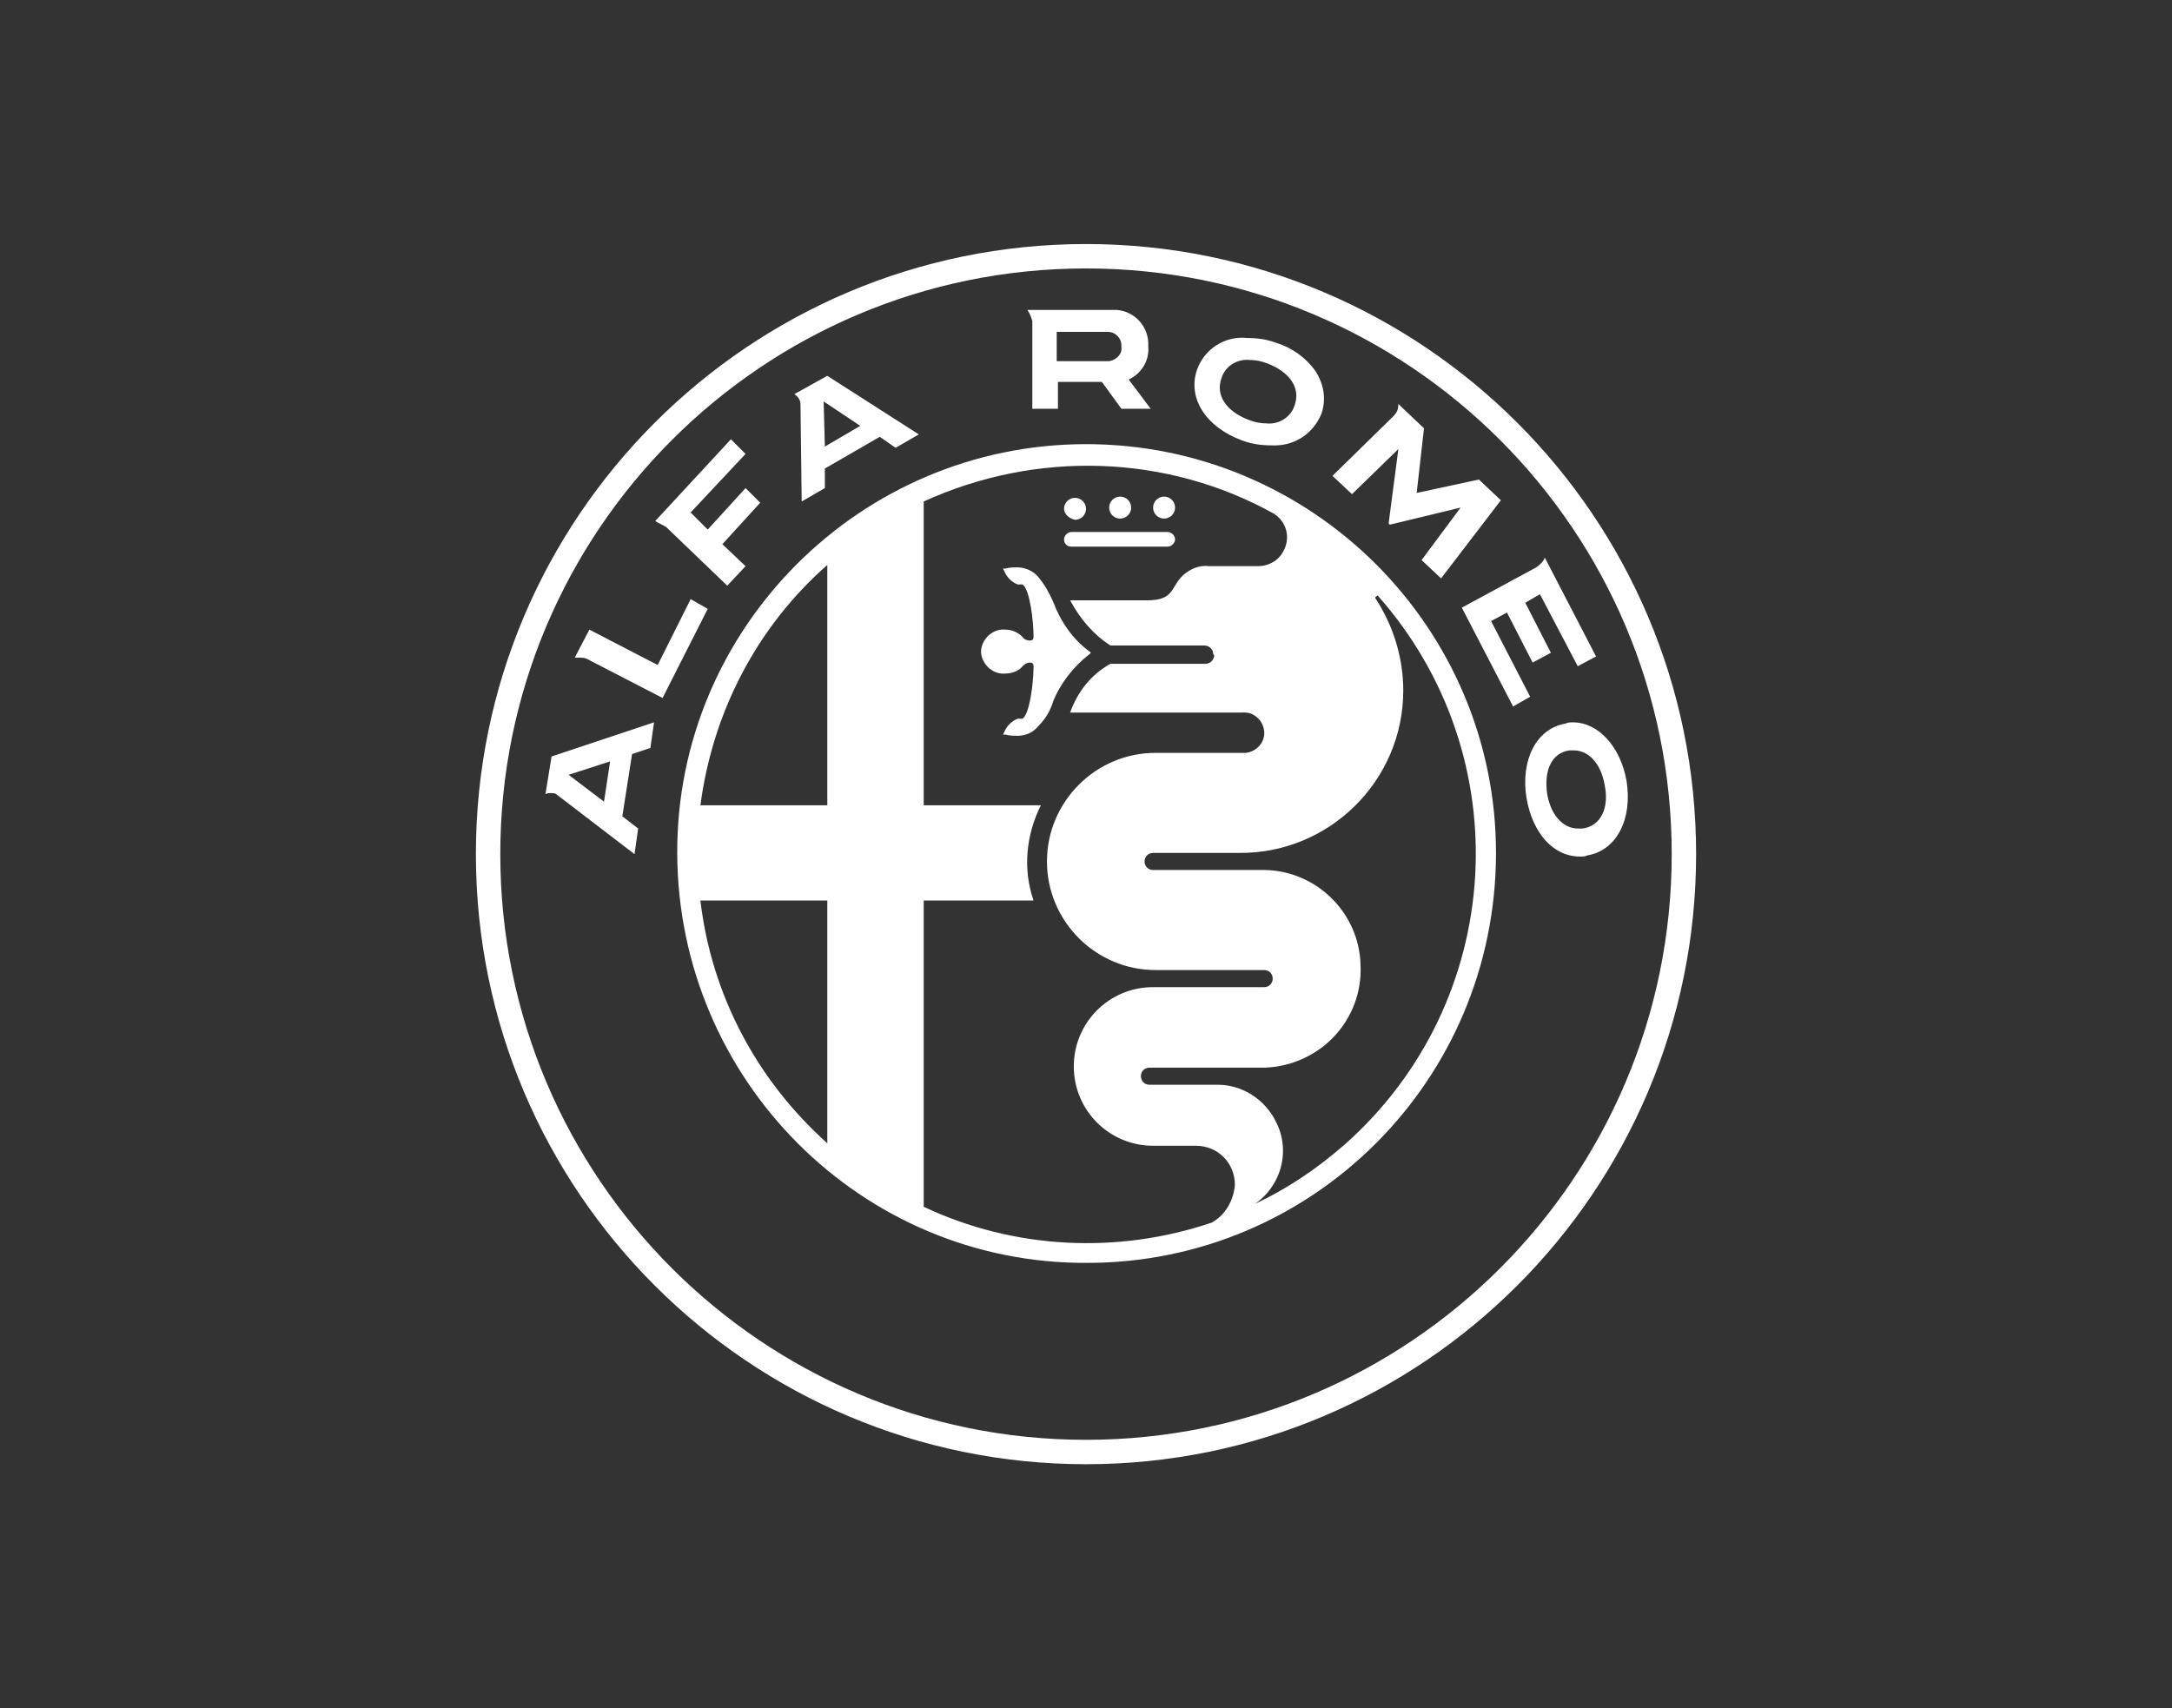 <?xml version="1.0" encoding="utf-8"?>
<!-- Generator: Adobe Illustrator 25.3.1, SVG Export Plug-In . SVG Version: 6.00 Build 0)  -->
<svg version="1.1" id="Livello_1" xmlns="http://www.w3.org/2000/svg" xmlns:xlink="http://www.w3.org/1999/xlink" x="0px" y="0px"
	 viewBox="0 0 178 140" style="enable-background:new 0 0 178 140;" xml:space="preserve">
<rect x="0" y="0" width="178" height="140" fill="#333333" stroke="none"/>
<style type="text/css">
	.st0{fill:#FFFFFF;}
</style>
<path class="st0" d="M54.6,43.2l5,4.8l1.5-1.6l-1.9-1.8l3.1-3.4L61.1,40L58,43.4L56.6,42l4.5-4.8L59.9,36l-6.2,6.7
	C54,42.9,54.3,43,54.6,43.2L54.6,43.2z M65.6,33.1L65.6,33.1l0.1,8l1.9-1.1v-1.6l4.5-2.6l1.3,0.9l1.9-1.1l-7.5-4.8l-2.7,1.5
	C65.4,32.5,65.6,32.8,65.6,33.1z M70.5,34.9l-2.9,1.7l-0.1-3.7L70.5,34.9z M84.6,33.5h2.1v-2.2h3.6l1.6,2.2h2.4l-1.8-2.4l0.2-0.1
	c0.9-0.5,1.5-1.5,1.4-2.6c0.1-1.6-1.1-2.9-2.6-3c-0.1,0-0.2,0-0.4,0h-6.5h-0.4c0.2,0.3,0.3,0.6,0.4,0.9V33.5z M90.8,27.2L90.8,27.2
	c0.6,0,1.1,0.5,1.1,1.1v0.1c0.1,0.6-0.4,1.1-1,1.2c-0.1,0-0.1,0-0.2,0h-4.1v-2.4L90.8,27.2z M133.3,64c-0.5-2.8-2.3-4.8-4.4-4.8
	c-0.2,0-0.4,0-0.6,0.1c-2.4,0.4-3.7,3-3.2,6.1c0.5,2.9,2.2,4.8,4.4,4.8c0.2,0,0.4,0,0.6-0.1C132.5,69.7,133.8,67.1,133.3,64z
	 M129.7,67.9c-0.1,0-0.3,0-0.4,0c-1.2,0-2.2-1.1-2.5-2.8c-0.3-2,0.4-3.4,1.8-3.6c0.1,0,0.3,0,0.4,0c1.2,0,2.2,1.1,2.5,2.8
	C131.9,66.2,131.2,67.7,129.7,67.9z M114.6,36.8l-0.8,6.1l0.1,0.1l5.8-1.4l-3.2,4.3l1.6,1.5L123,41l-1.8-1.7l-5.1,1.1l0.6-5.3
	l-1.9-1.8l0,0l-0.2-0.2c0,0.4-0.1,0.7-0.4,1l-5,4.9l1.6,1.5L114.6,36.8z M101.8,36.1c0.8,0.3,1.6,0.4,2.4,0.4l0,0
	c1.8,0.1,3.4-0.9,4.1-2.6c0.4-1.2,0.2-2.4-0.5-3.5c-0.8-1.1-1.9-1.9-3.2-2.3c-0.8-0.3-1.6-0.4-2.4-0.4c-1.8-0.2-3.5,0.9-4.1,2.6
	C97.3,32.6,98.8,35,101.8,36.1z M100.1,31c0.3-1,1.3-1.6,2.3-1.5c0.5,0,1,0.1,1.5,0.3c1.8,0.7,2.7,2,2.2,3.4c-0.3,1-1.3,1.6-2.3,1.5
	c-0.5,0-1-0.1-1.5-0.3C100.5,33.7,99.6,32.4,100.1,31z M89,20c-27.6,0-50,22.4-50,50s22.4,50,50,50s50-22.4,50-50S116.6,20,89,20z
	 M89,118c-26.5,0-48-21.5-48-48s21.5-48,48-48s48,21.5,48,48S115.5,118,89,118z M44.7,65.1C44.8,65,45,65,45.1,65
	c0.2,0,0.4,0,0.5,0.1l0,0L52,70l0.3-2.1l-1.3-1l0.8-5.1l1.5-0.5l0.3-2.1L45.2,62L44.7,65.1z M50,62.4l-0.5,3.3l-2.9-2.2L50,62.4z
	 M89.3,53.6l0.1-0.1l0,0l-0.1-0.1c-1.4-1-2.4-2.5-3-4.1c-0.3-0.7-0.7-1.4-1.2-2c-0.4-0.5-1.1-0.8-1.7-0.8c-0.3,0-0.7,0-1,0.1h-0.2
	l0.1,0.2c0.2,0.5,0.6,0.9,1.1,1.1h0.1h0.3c0.6,0.4,0.9,3,0.9,4.3c0,0.2-0.1,0.3-0.3,0.3s-0.5-0.1-0.6-0.3c-0.4-0.4-0.9-0.6-1.4-0.6
	c-1-0.1-1.9,0.7-2,1.7v0.2c0.1,1,1,1.8,2,1.7c0.5,0,1.1-0.2,1.4-0.6c0.2-0.2,0.4-0.3,0.6-0.3c0.2,0,0.3,0.1,0.3,0.3
	c0,1.3-0.3,3.9-0.9,4.3h-0.4c-0.5,0.2-0.9,0.6-1.1,1.1l-0.1,0.2h0.2c0.3,0.1,0.7,0.1,1,0.1c0.7,0,1.3-0.3,1.7-0.8
	c0.6-0.6,1-1.3,1.2-2C86.9,56,88,54.6,89.3,53.6L89.3,53.6z M88.1,42.6c0.5,0,0.9-0.4,0.9-0.9s-0.4-0.9-0.9-0.9s-0.9,0.4-0.9,0.9
	l0,0C87.2,42.1,87.6,42.5,88.1,42.6L88.1,42.6z M87.8,44.8h7.9c0.3,0,0.6-0.3,0.6-0.6s-0.3-0.6-0.6-0.6h-7.9c-0.3,0-0.6,0.3-0.6,0.6
	C87.2,44.6,87.5,44.8,87.8,44.8z M89,36.4c-18.5,0-33.6,15.1-33.5,33.6s15.1,33.6,33.6,33.5c18.5,0,33.5-15,33.5-33.6
	C122.6,51.5,107.6,36.4,89,36.4L89,36.4z M67.8,93.7c-5.8-5.2-9.5-12.2-10.4-19.9h10.4V93.7z M67.8,66H57.4
	c1-7.6,4.6-14.6,10.4-19.7V66z M99.3,100.2c-7.7,2.6-16.2,2.2-23.6-1.3V73.8h9c-0.9-2.6-0.6-5.4,0.6-7.8h-9.6V41.1
	c9.2-4.2,19.9-3.9,28.7,1l0,0c1.1,0.7,1.4,2.1,0.7,3.2c-0.4,0.7-1.2,1.1-2,1.1h-4c-0.8-0.1-1.5,0.2-2.1,0.7c-1.1,1-0.7,2.1-3,2.1
	h-6.3c0.8,1.5,1.9,2.8,3.3,3.7h7.7c0.3,0,0.6,0.2,0.7,0.5c0,0.1,0,0.2,0.1,0.3v0.1c-0.1,0.4-0.4,0.6-0.7,0.6H91
	c-1.6,0.9-2.7,2.3-3.3,4h14.1c0.9-0.1,1.7,0.6,1.8,1.5s-0.6,1.7-1.5,1.8c-0.1,0-0.2,0-0.3,0h-7.1c-4.9,0-8.9,4-8.9,8.9
	s4,8.9,8.9,8.9h8.9c0.4,0,0.7,0.3,0.7,0.7c0,0.4-0.3,0.7-0.7,0.7l0,0h-9.1c-3.6,0-6.5,2.9-6.5,6.5s2.9,6.5,6.5,6.5H98
	c1.8,0,3.2,1.4,3.2,3.2C101.1,98.4,100.4,99.6,99.3,100.2L99.3,100.2z M112.9,48.8L112.9,48.8c11.7,13.2,10.5,33.3-2.7,45
	c-2.4,2.1-5.1,3.9-8.1,5.2l-0.1,0.1l0,0h0.1c2.7-1.3,3.8-4.5,2.5-7.1c-0.9-1.9-2.8-3.1-4.8-3.1h-5.6c-0.4,0-0.7-0.3-0.7-0.7
	c0-0.4,0.3-0.7,0.7-0.7h9.5c4.5-0.2,8-3.9,7.8-8.4c-0.1-4.3-3.6-7.7-7.8-7.8h-9.2c-0.4,0-0.7-0.3-0.7-0.7c0-0.4,0.3-0.7,0.7-0.7h7
	C108.9,70,115,64,115,56.6c0-2.7-0.8-5.3-2.3-7.6l0,0l0,0C112.7,48.9,112.8,48.9,112.9,48.8C112.8,48.8,112.8,48.8,112.9,48.8
	C112.9,48.9,112.8,48.8,112.9,48.8L112.9,48.8z M91.8,42.5c0.5,0,0.9-0.4,0.9-0.9s-0.4-0.9-0.9-0.9s-0.9,0.4-0.9,0.9l0,0
	C90.9,42.1,91.3,42.5,91.8,42.5L91.8,42.5z M122.2,50.9l1.3-0.7l2.1,4.1l1.5-0.8l-2.1-4.1l1.2-0.7l3.1,5.9l1.5-0.8l-4.2-8.1
	c-0.1,0.3-0.4,0.6-0.7,0.8l-6.1,3.3l4.2,8.1l1.4-0.8L122.2,50.9z M56.6,49.1l-2.7,5.4l-5.6-2.9l-1.2,2.3c0.1,0,0.3,0,0.4,0
	c0.2,0,0.4,0,0.6,0.1l6.2,3.2l3.7-7.3L56.6,49.1z M95.4,42.5c0.5,0,0.9-0.4,0.9-0.9s-0.4-0.9-0.9-0.9l0,0c-0.5,0-0.9,0.4-0.9,0.9
	S94.9,42.5,95.4,42.5L95.4,42.5z"/>
</svg>
